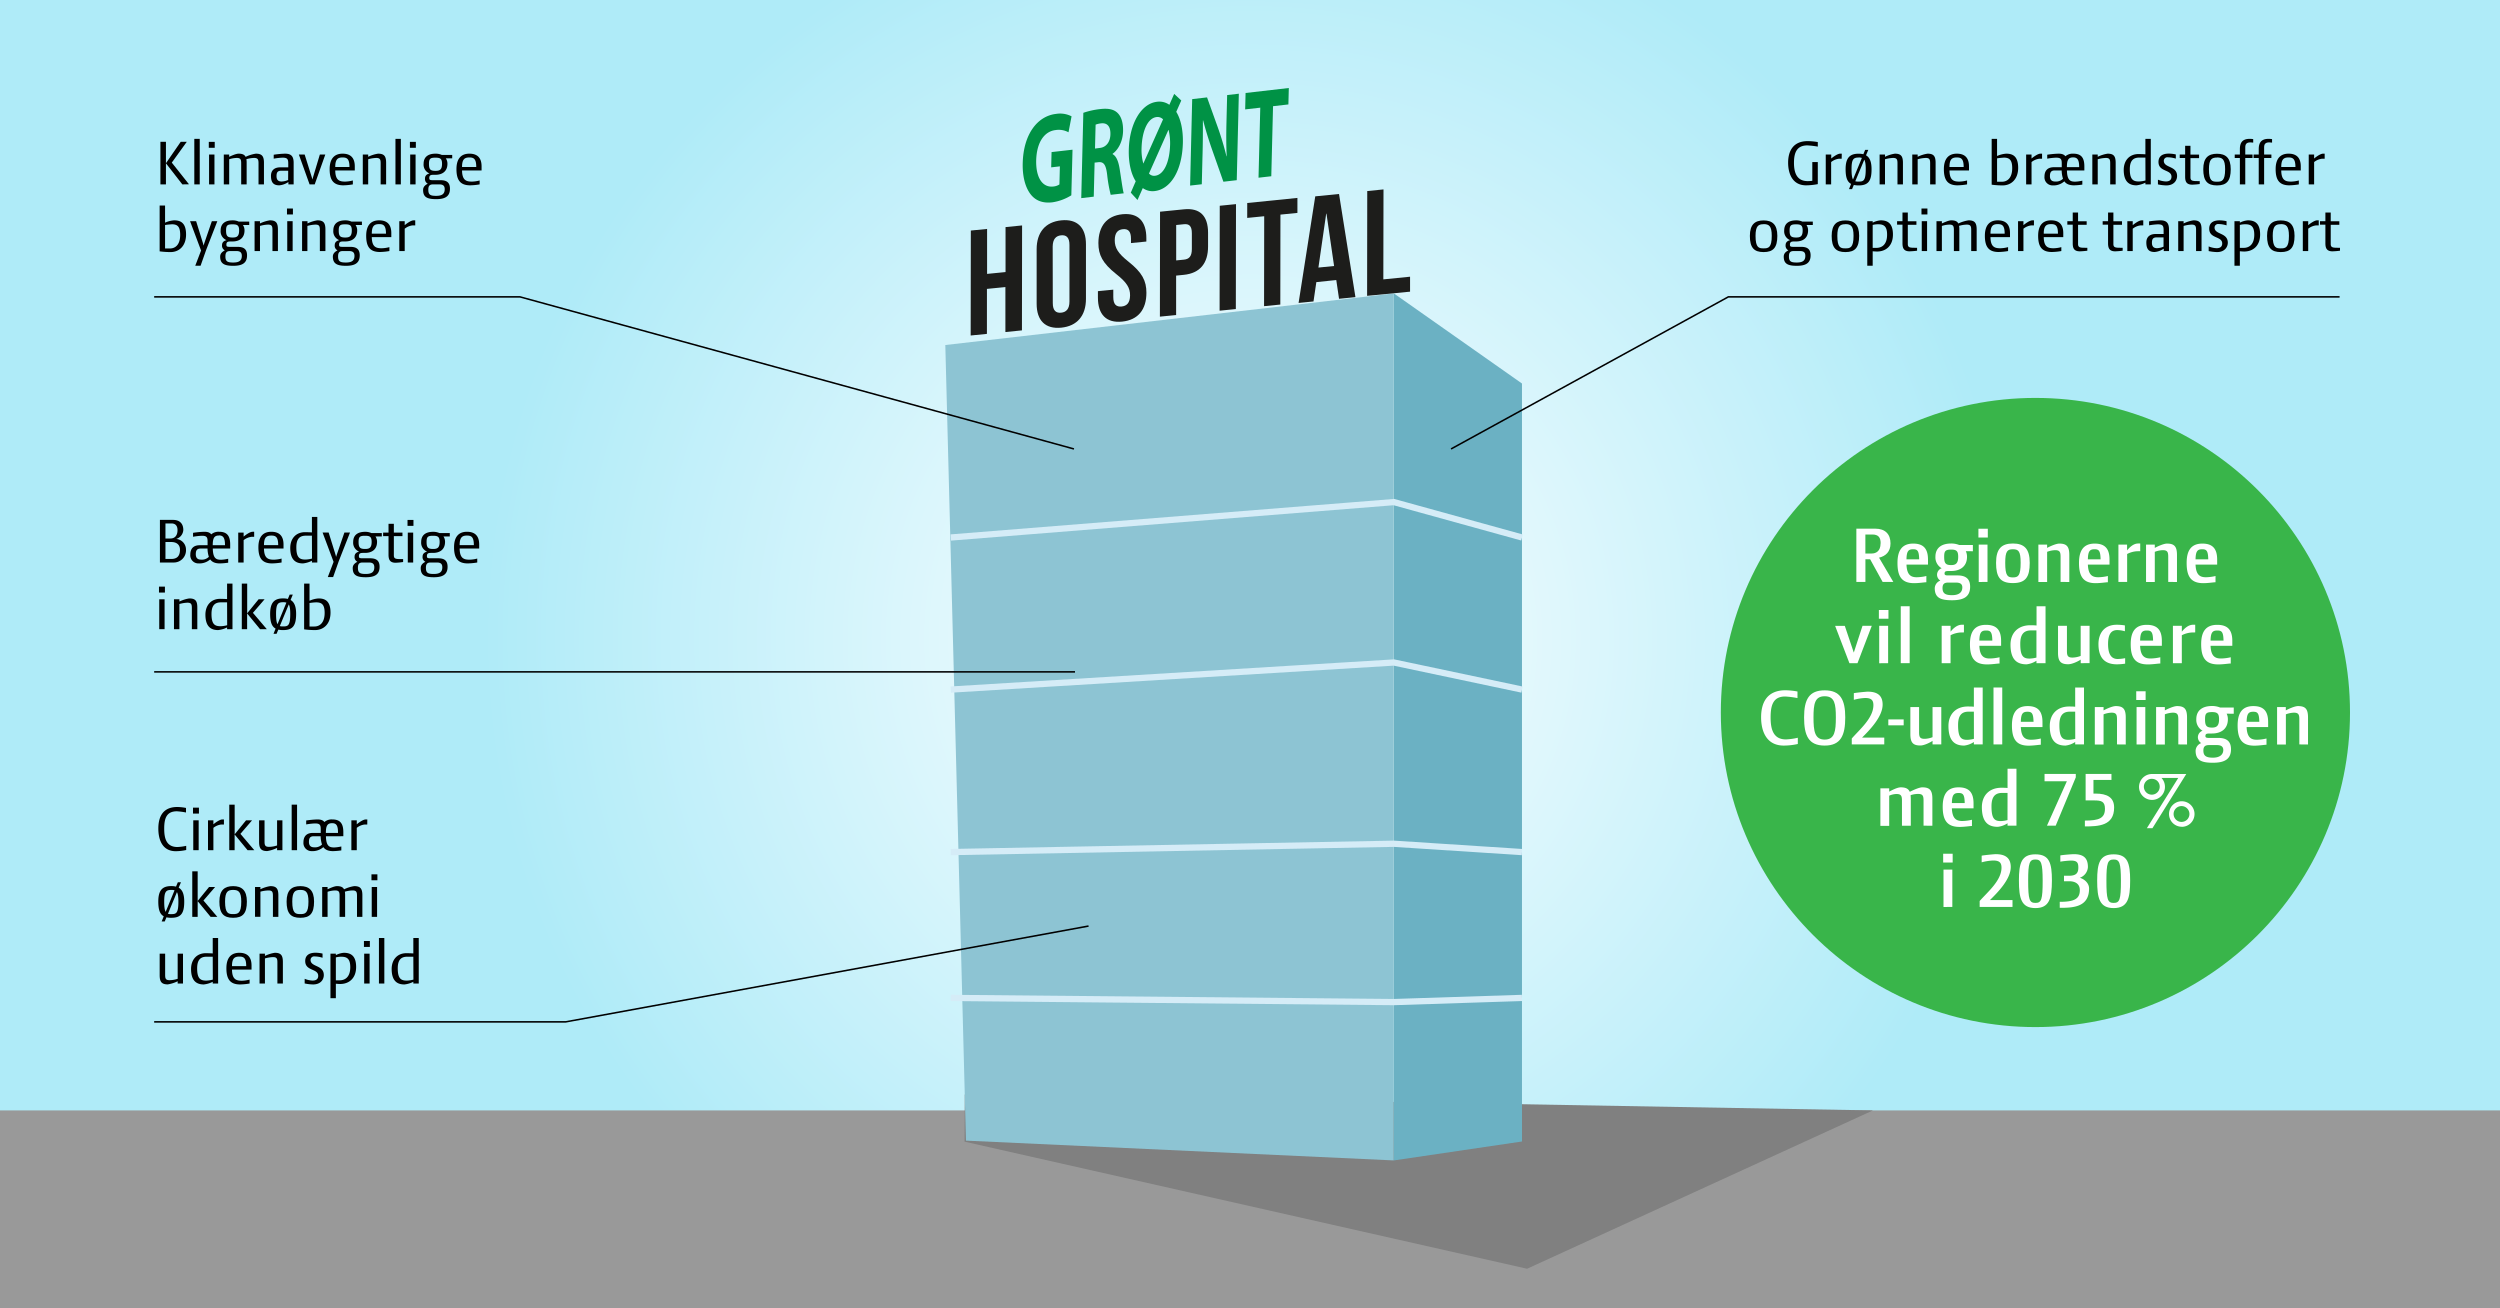 <svg id="Lag_1" data-name="Lag 1" xmlns="http://www.w3.org/2000/svg" xmlns:xlink="http://www.w3.org/1999/xlink" viewBox="0 0 1200 628"><rect x="0" y="0" width="1200" height="628" fill="#333333" stroke="none"/><defs><style>.cls-1{fill:url(#Ikke-navngivet_forløb_7);}.cls-2{fill:#999;}.cls-3{fill:gray;}.cls-4{fill:#8dc4d3;}.cls-5{fill:#6bb1c3;}.cls-6{fill:#1d1d1b;}.cls-7{fill:#009245;}.cls-8,.cls-9{fill:none;stroke-miterlimit:10;}.cls-8{stroke:#d5ecf7;stroke-width:3px;}.cls-9{stroke:#000;stroke-width:0.75px;}.cls-10{fill:#39b54a;}.cls-11{fill:#fff;}</style><radialGradient id="Ikke-navngivet_forløb_7" cx="600" cy="306.5" r="557.5" gradientUnits="userSpaceOnUse"><stop offset="0" stop-color="#fff"/><stop offset="0.66" stop-color="#afebf8"/></radialGradient></defs><title>grønt hosp SVG</title><rect class="cls-1" width="1200" height="613"/><rect class="cls-2" y="533" width="1200" height="95"/><polygon class="cls-3" points="463 548 733 609 899 533 463.09 525.33 463 548"/><polygon class="cls-4" points="669 557 463.66 547.5 453.75 165.61 669 140.84 669 557"/><polygon class="cls-5" points="730.55 547.91 669.06 557 669.06 140.84 730.55 184.09 730.55 547.91"/><path class="cls-6" d="M473.72,160.26l-7.8.78.08-50.38,7.8-.77,0,21.58,8.86-.88,0-21.59,7.94-.79-.07,50.37-7.94.8,0-21.59-8.86.88Z"/><path class="cls-6" d="M497.59,119.6c0-8.06,4.2-13.08,11.85-13.84s11.83,3.42,11.82,11.48l0,26.2c0,8.06-4.2,13.08-11.85,13.84s-11.83-3.42-11.82-11.48Zm7.75,25.92c0,3.6,1.56,4.81,4,4.57s4-1.77,4-5.37l0-27.2c0-3.6-1.55-4.81-4-4.57s-4,1.77-4.05,5.37Z"/><path class="cls-6" d="M538.78,102.83c7.59-.75,11.48,3.47,11.47,11.52v1.59l-7.37.73v-2.08c0-3.6-1.41-4.83-3.89-4.58s-3.91,1.76-3.91,5.35,1.55,6.25,6.65,10.28c6.51,5.18,8.56,9.15,8.55,14.9,0,8.06-4,13.06-11.65,13.83S527,150.92,527,142.86v-3.1l7.38-.73v3.6c0,3.6,1.55,4.74,4,4.49s4-1.7,4.05-5.3-1.55-6.25-6.65-10.27c-6.51-5.18-8.56-9.15-8.55-14.91C527.29,108.58,531.2,103.59,538.78,102.83Z"/><path class="cls-6" d="M579.87,111.76v6.55c0,8.06-3.85,12.83-11.64,13.61l-3.69.37,0,18.92-7.79.78.07-50.37,11.48-1.15C576.06,99.7,579.88,103.7,579.87,111.76ZM564.57,108l0,17,3.69-.37c2.48-.24,3.83-1.53,3.83-5.13V112c0-3.6-1.34-4.62-3.82-4.37Z"/><path class="cls-6" d="M585.48,98.76l7.8-.78-.08,50.37-7.79.78Z"/><path class="cls-6" d="M598.67,97.44,622.76,95v7.2l-8.15.81-.06,43.18-7.8.77.07-43.17-8.16.81Z"/><path class="cls-6" d="M650.61,142.63l-7.87.79-1.33-9-9.57,1-1.36,9.28-7.16.71,8-51.16,11.41-1.14Zm-17.77-14.2,7.52-.75-3.65-25.11-.14,0Z"/><path class="cls-6" d="M656.28,91.7l7.8-.78L664,134.1l12.83-1.28V140l-20.62,2Z"/><path class="cls-7" d="M514.24,93.74a23.75,23.75,0,0,1-9.07,3.37c-4.93.57-8.44-.93-10.83-4.34s-3.62-8.55-3.43-14.65c.39-13.8,7.11-22.43,16-23.45a12,12,0,0,1,7.44,1.17l-1.47,7.66a9.69,9.69,0,0,0-6.24-1.06c-5.09.59-9,5.46-9.27,14.45-.21,8.56,3.14,13.21,8.15,12.64a6.26,6.26,0,0,0,3-1l.22-8.68-4.17.48.18-7.33,10.06-1.15Z"/><path class="cls-7" d="M520,54.15a37.42,37.42,0,0,1,8.15-1.8c4-.46,6.79.14,8.65,2.26,1.55,1.78,2.36,4.58,2.27,8.4-.14,5.29-2.67,9.2-5,10.77V74c1.85,1,2.82,3.61,3.41,7.34.72,4.59,1.43,9.91,1.91,11.45l-6.25.72A67.86,67.86,0,0,1,531.45,84c-.59-5.09-1.72-6.37-4.2-6.15l-1.84.21L525,94.4l-6,.7Zm5.6,17.16L528,71c3-.35,4.91-2.89,5-6.53.09-3.82-1.54-5.53-4.34-5.27a10.44,10.44,0,0,0-2.77.63Z"/><path class="cls-7" d="M542.78,92.48,545.15,87c-2.31-3.61-3.49-9-3.33-15.15.3-12.2,5.74-22.1,13.55-23a8.27,8.27,0,0,1,5.92,1.46l2.32-5.24,3.4,3.17-2.41,5.44c2.26,3.61,3.32,9,3.18,14.86-.34,13.55-6,22.31-13.52,23.17a8.08,8.08,0,0,1-5.72-1.43L546,96Zm15.49-35.19a3.69,3.69,0,0,0-3.08-1.11c-4.33.49-7,6.7-7.24,14.89a24.26,24.26,0,0,0,.85,7.45h0Zm-6.76,26a3.27,3.27,0,0,0,2.93,1.07c4.25-.48,7-6.57,7.21-15a27.83,27.83,0,0,0-.71-6.92l-.12-.05Z"/><path class="cls-7" d="M571.25,89.08l1-41.5,7.13-.83,5.23,14.57A141.38,141.38,0,0,1,588.7,75l.12,0c-.27-5.43-.25-11-.09-17.24l.3-12.13,5.61-.65-1,41.51-6.41.74L581.83,71.9c-1.5-4.25-3.12-9.4-4.32-14.12l-.12.08c0,5.46,0,11.3-.22,18.08l-.31,12.5Z"/><path class="cls-7" d="M604.93,51.68l-7.25.83.2-7.88,20.75-2.39-.2,7.89-7.37.84-.84,33.63-6.13.7Z"/><polyline class="cls-8" points="456.36 258 669.06 241 730.55 258"/><polyline class="cls-8" points="456.36 331 669.06 318 730.55 331"/><polyline class="cls-8" points="456.36 409 669.06 405 730.55 409"/><polyline class="cls-8" points="456.36 479 669.06 481 730.55 479"/><path d="M77,88.51V68.06h2.65V88.51Zm10.52,0L79.64,78.37l7.11-10.31h2.91l-7.2,10,8.25,10.4Z"/><path d="M93.27,88.51V66.65h2.6V88.51Z"/><path d="M100.22,70.94V68.09h2.85v2.85Zm.13,17.57V74.17h2.59V88.51Z"/><path d="M124.09,88.51V78.4c0-1.79-.26-2.59-2.15-2.59a14.72,14.72,0,0,0-3.67.6,10.35,10.35,0,0,1,.12,1.76V88.51h-2.62V78.4c0-1.79-.26-2.59-2.11-2.59a12.53,12.53,0,0,0-3.65.64V88.51h-2.59V74.17H110v1.09c1-.45,3.23-1.5,4.51-1.5,1.79,0,2.85.45,3.39,1.53a17.23,17.23,0,0,1,4.9-1.53c2.94,0,3.9,1.21,3.9,4.41V88.51Z"/><path d="M138.43,88.51V87.36a9,9,0,0,1-4.36,1.6c-2.78,0-4-1.31-4-4.58,0-2.3,1.31-4.06,4.51-4.06h3.78V78.43c0-2.14-.51-2.75-2.78-2.75a29.73,29.73,0,0,0-4.2.48V74.27a42.83,42.83,0,0,1,5.41-.51c3,0,4.16,1.25,4.16,4.45v10.3Zm-.1-6.56H135c-1.79,0-2.27.86-2.27,2.59s.77,2.59,2.43,2.59a8.78,8.78,0,0,0,3.14-.73Z"/><path d="M151.06,88.51H148.6l-5.15-14.34h2.78l3.46,11c.1.29.22.77.29,1h0c.06-.29.19-.8.25-1l3.3-11h2.62Z"/><path d="M160.92,81.82c.06,4.71,2,5.35,4.74,5.35a15.65,15.65,0,0,0,3.71-.55v1.89a31.13,31.13,0,0,1-4.55.45c-4.83,0-6.59-2.59-6.59-7.78,0-4.73,2.05-7.42,6.21-7.42,3.84,0,5.86,2,5.86,6.11v1.95Zm3.49-6.24c-2.31,0-3.49.9-3.49,4.58h6.82C167.74,76.16,166.49,75.58,164.41,75.58Z"/><path d="M182.71,88.51V78.4c0-1.79-.25-2.59-2.11-2.59a15.9,15.9,0,0,0-3.87.64V88.51h-2.59V74.17h2.59v1.09a16.26,16.26,0,0,1,4.73-1.5c2.95,0,3.88,1.21,3.88,4.41V88.51Z"/><path d="M189.82,88.51V66.65h2.59V88.51Z"/><path d="M196.76,70.94V68.09h2.85v2.85Zm.13,17.57V74.17h2.59V88.51Z"/><path d="M214,76a4.54,4.54,0,0,1,.77,2.62c0,3.65-2.5,5.28-5.73,5.28h-.8c-1.28,0-2.18.1-2.18,1.47,0,.8.1,1.12,1.6,1.12h3.75c2.72,0,4.57.87,4.57,4.1,0,3.74-2.4,5-6.62,5-4.39,0-6.27-1-6.27-4.42,0-1.53,1.05-2.36,2.24-3A2.49,2.49,0,0,1,204,85.63c0-1,.51-1.95,2.18-2.37a4.54,4.54,0,0,1-2.85-4.64c0-3.39,2.3-4.86,5.73-4.86a7,7,0,0,1,3,.61h5V76ZM210.9,88.51h-3c-1.67,0-2.31.67-2.31,2.56,0,2.46,1,2.94,3.78,2.94,2.91,0,4.09-1,4.09-3.2C213.46,89.37,212.86,88.51,210.9,88.51Zm-1.85-12.83c-2.43,0-3.14.41-3.14,2.94,0,2.69.64,3.39,3.14,3.39,1.92,0,3.13-.44,3.13-3.39C212.18,76.16,211.32,75.68,209.05,75.68Z"/><path d="M221.78,81.82c.07,4.71,2,5.35,4.74,5.35a15.56,15.56,0,0,0,3.71-.55v1.89a30.77,30.77,0,0,1-4.54.45c-4.83,0-6.59-2.59-6.59-7.78,0-4.73,2-7.42,6.2-7.42,3.84,0,5.86,2,5.86,6.11v1.95Zm3.49-6.24c-2.3,0-3.49.9-3.49,4.58h6.82C228.6,76.16,227.35,75.58,225.27,75.58Z"/><path d="M81.85,121a41,41,0,0,1-5.22-.35v-22h2.6v8.23a12.47,12.47,0,0,1,4.35-1.12c3.23,0,5.73,1.34,5.73,6.81S86,121,81.85,121Zm.48-13.31a24.48,24.48,0,0,0-3.1.32v11.26c.44,0,1.63,0,2.36,0,2.5,0,4.9-1.73,4.9-6.53C86.49,108.51,85,107.65,82.33,107.65Z"/><path d="M99,119.84l-2.72,7.71H93.72l2.79-7.3-5.28-14.08h2.91l3.33,10.72c.09.32.19.77.25,1h0c.07-.26.2-.8.29-1l3.68-10.72h2.63Z"/><path d="M116.6,108a4.54,4.54,0,0,1,.77,2.62c0,3.65-2.5,5.28-5.73,5.28h-.8c-1.28,0-2.17.1-2.17,1.47,0,.8.09,1.12,1.6,1.12H114c2.72,0,4.58.87,4.58,4.1,0,3.74-2.4,5-6.63,5s-6.27-1-6.27-4.42c0-1.53,1.06-2.36,2.24-3a2.48,2.48,0,0,1-1.34-2.53c0-1,.51-1.95,2.17-2.37a4.54,4.54,0,0,1-2.84-4.64c0-3.39,2.3-4.86,5.72-4.86a7,7,0,0,1,3,.61h5V108Zm-3.1,12.51h-3c-1.66,0-2.3.67-2.3,2.56,0,2.46,1,2.94,3.77,2.94,2.91,0,4.1-1,4.1-3.2C116.06,121.37,115.45,120.51,113.5,120.51Zm-1.86-12.83c-2.43,0-3.13.41-3.13,2.94,0,2.69.64,3.39,3.13,3.39,1.92,0,3.14-.44,3.14-3.39C114.78,108.16,113.91,107.68,111.64,107.68Z"/><path d="M130.78,120.51V110.4c0-1.79-.26-2.59-2.11-2.59a16.09,16.09,0,0,0-3.88.64v12.06H122.2V106.17h2.59v1.09a16.42,16.42,0,0,1,4.74-1.5c2.94,0,3.87,1.21,3.87,4.41v10.34Z"/><path d="M137.75,102.94v-2.85h2.85v2.85Zm.13,17.57V106.17h2.59v14.34Z"/><path d="M153.53,120.51V110.4c0-1.79-.26-2.59-2.11-2.59a15.9,15.9,0,0,0-3.87.64v12.06H145V106.17h2.6v1.09a16.26,16.26,0,0,1,4.73-1.5c2.95,0,3.87,1.21,3.87,4.41v10.34Z"/><path d="M170.68,108a4.54,4.54,0,0,1,.77,2.62c0,3.65-2.5,5.28-5.73,5.28h-.8c-1.28,0-2.17.1-2.17,1.47,0,.8.09,1.12,1.6,1.12h3.74c2.72,0,4.58.87,4.58,4.1,0,3.74-2.4,5-6.63,5s-6.27-1-6.27-4.42c0-1.53,1.06-2.36,2.24-3a2.48,2.48,0,0,1-1.34-2.53c0-1,.51-1.95,2.17-2.37a4.54,4.54,0,0,1-2.85-4.64c0-3.39,2.31-4.86,5.73-4.86a7,7,0,0,1,3,.61h5V108Zm-3.1,12.51h-3c-1.66,0-2.3.67-2.3,2.56,0,2.46,1,2.94,3.77,2.94,2.91,0,4.1-1,4.1-3.2C170.14,121.37,169.53,120.51,167.58,120.51Zm-1.86-12.83c-2.43,0-3.13.41-3.13,2.94,0,2.69.64,3.39,3.13,3.39,1.92,0,3.14-.44,3.14-3.39C168.86,108.16,168,107.68,165.72,107.68Z"/><path d="M178.46,113.82c.06,4.71,2,5.35,4.73,5.35a15.66,15.66,0,0,0,3.72-.55v1.89a31.13,31.13,0,0,1-4.55.45c-4.83,0-6.59-2.59-6.59-7.78,0-4.73,2-7.42,6.21-7.42,3.84,0,5.85,2,5.85,6.11v1.95Zm3.49-6.24c-2.31,0-3.49.9-3.49,4.58h6.81C185.27,108.16,184,107.58,182,107.58Z"/><path d="M199.32,108.19H198a7.35,7.35,0,0,0-3.74,1.6v10.72h-2.6V106.17h2.6v1.92c.8-.7,3-2.33,4.28-2.33a6.27,6.27,0,0,1,.77,0Z"/><path d="M872.55,70.37a42.63,42.63,0,0,0-5-.58c-5,0-6.44,3.36-6.44,8.32,0,4.45,1.12,8.83,6.6,8.83a17.8,17.8,0,0,0,2.2-.16v-9h2.63V88.38a30.47,30.47,0,0,1-5.63.58c-6.63,0-8.61-5.76-8.61-10.85,0-5.44,2.27-10.37,9.41-10.37a30,30,0,0,1,4.83.45Z"/><path d="M884,76.19h-1.31a7.35,7.35,0,0,0-3.74,1.6V88.51h-2.59V74.17H879v1.92c.8-.7,3-2.33,4.29-2.33a6.19,6.19,0,0,1,.76,0Z"/><path d="M892.13,89a10,10,0,0,1-2.3-.23l-.83,2h-1.48l1-2.5c-1.89-1-2.63-3.23-2.63-7.07,0-5.47,2.05-7.42,6.21-7.42a10,10,0,0,1,2.31.25l.86-2.08h1.5l-1.09,2.6c1.76,1,2.66,3.07,2.66,6.65C898.37,86.85,896.77,89,892.13,89Zm0-13.38c-2.49,0-3.39.8-3.39,5.6,0,2.59.22,4.1.7,4.93l4.26-10.34A4.49,4.49,0,0,0,892.13,75.58Zm2.72,1.06L890.53,87a4.93,4.93,0,0,0,1.6.16c2.27,0,3.42-.26,3.42-6C895.55,78.85,895.33,77.47,894.85,76.64Z"/><path d="M910.79,88.51V78.4c0-1.79-.26-2.59-2.11-2.59a16.09,16.09,0,0,0-3.88.64V88.51h-2.59V74.17h2.59v1.09a16.42,16.42,0,0,1,4.74-1.5c2.94,0,3.87,1.21,3.87,4.41V88.51Z"/><path d="M926.47,88.51V78.4c0-1.79-.26-2.59-2.11-2.59a16.09,16.09,0,0,0-3.88.64V88.51h-2.59V74.17h2.59v1.09a16.42,16.42,0,0,1,4.74-1.5c2.94,0,3.87,1.21,3.87,4.41V88.51Z"/><path d="M935.75,81.82c.06,4.71,2,5.35,4.73,5.35a15.74,15.74,0,0,0,3.72-.55v1.89a31.13,31.13,0,0,1-4.55.45c-4.83,0-6.59-2.59-6.59-7.78,0-4.73,2.05-7.42,6.21-7.42,3.84,0,5.85,2,5.85,6.11v1.95Zm3.48-6.24c-2.3,0-3.48.9-3.48,4.58h6.81C942.56,76.16,941.31,75.58,939.23,75.58Z"/><path d="M961.22,89a41,41,0,0,1-5.22-.35v-22h2.59v8.23A12.58,12.58,0,0,1,963,73.76c3.23,0,5.72,1.34,5.72,6.81S965.38,89,961.22,89Zm.48-13.31a24.64,24.64,0,0,0-3.11.32V87.23c.45,0,1.64,0,2.37,0,2.5,0,4.9-1.73,4.9-6.53C965.86,76.51,964.32,75.65,961.7,75.65Z"/><path d="M980.19,76.19h-1.31a7.35,7.35,0,0,0-3.74,1.6V88.51h-2.59V74.17h2.59v1.92c.8-.7,3-2.33,4.29-2.33a6.19,6.19,0,0,1,.76,0Z"/><path d="M992.13,81.82c.09,4.93,1.79,5.38,4,5.38a18.21,18.21,0,0,0,3.39-.48v1.89a30.1,30.1,0,0,1-4,.35c-2.27,0-3.71-.64-4.64-1.92A7.81,7.81,0,0,1,985.35,89a3.89,3.89,0,0,1-4-4.26c0-2.62,1.32-4.48,4.52-4.48h3.77V78.43c0-2.14-.51-2.75-2.78-2.75a29.56,29.56,0,0,0-4.19.48V74.27a42.47,42.47,0,0,1,5.4-.51c1.64,0,2.66.38,3.33,1.25a5.3,5.3,0,0,1,3.78-1.25c3.84,0,5.31,2,5.31,6.11v1.95Zm-2.53,0h-3.36c-1.79,0-2.27,1-2.27,2.72s.83,2.59,2.5,2.59a4.71,4.71,0,0,0,3.77-1.34A13.83,13.83,0,0,1,989.6,81.82Zm5.51-6.27c-2.31,0-3,1.28-3,4.67H998C998,76.73,997.19,75.55,995.11,75.55Z"/><path d="M1012.9,88.51V78.4c0-1.79-.26-2.59-2.11-2.59a16.09,16.09,0,0,0-3.88.64V88.51h-2.59V74.17h2.59v1.09a16.42,16.42,0,0,1,4.74-1.5c2.94,0,3.87,1.21,3.87,4.41V88.51Z"/><path d="M1029.79,88.51v-.83a12.35,12.35,0,0,1-4.28,1.28c-3.17,0-6.12-1.38-6.12-7.43,0-4.41,2.66-7.58,7.11-7.58.64,0,2.65.06,3.29.13V66.65h2.59V88.51Zm0-12.86c-.45,0-2.3,0-3,0-3.42,0-4.48,2.21-4.48,5.6,0,5,1.64,5.86,4.39,5.86a13.68,13.68,0,0,0,3.13-.48Z"/><path d="M1039.81,89a21.55,21.55,0,0,1-4-.48V86.24a10.92,10.92,0,0,0,3.81.86c1.54,0,2.69-.61,2.69-2.27,0-3.62-6.24-2.18-6.24-7.1,0-2,1.05-4,5-4a15,15,0,0,1,3.32.41v2a13.79,13.79,0,0,0-3.84-.64,1.7,1.7,0,0,0-1.92,1.69c0,3.52,6.37,2.28,6.37,7.3C1045,86.4,1043.68,89,1039.81,89Z"/><path d="M1052.29,88.64c-3,0-3.42-1.76-3.42-3.87V75.84h-2.6V74.17h2.6V70h2.55v4.22h4.13v1.67h-4.13v9.25c0,1.72,1.06,1.79,3.62,1.79h.83v1.41A34.18,34.18,0,0,1,1052.29,88.64Z"/><path d="M1064.16,89c-4.61,0-6.59-2.11-6.59-7.78,0-5.47,2.43-7.42,6.59-7.42s6.59,1.95,6.59,7.42C1070.75,86.85,1068.8,89,1064.16,89Zm0-13.38c-2.5,0-3.87.8-3.87,5.6,0,5.76,1.63,6,3.87,6s3.9-.26,3.9-6C1068.06,76.38,1066.69,75.58,1064.16,75.58Z"/><path d="M1081.54,68.45c-.23,0-1-.1-1.32-.1-1.85,0-2.49.77-2.49,2.46v3.36h3.49v1.67h-3.49V88.51h-2.59V75.84h-2.47V74.17h2.47V71.65c0-2.92,1-5,4.73-5a10.82,10.82,0,0,1,1.67.13Z"/><path d="M1090.59,68.45c-.22,0-1-.1-1.31-.1-1.86,0-2.5.77-2.5,2.46v3.36h3.49v1.67h-3.49V88.51h-2.59V75.84h-2.46V74.17h2.46V71.65c0-2.92,1-5,4.74-5a10.64,10.64,0,0,1,1.66.13Z"/><path d="M1095,81.82c.06,4.71,2,5.35,4.73,5.35a15.56,15.56,0,0,0,3.71-.55v1.89a30.77,30.77,0,0,1-4.54.45c-4.83,0-6.59-2.59-6.59-7.78,0-4.73,2-7.42,6.21-7.42,3.83,0,5.85,2,5.85,6.11v1.95Zm3.48-6.24c-2.3,0-3.48.9-3.48,4.58h6.81C1101.79,76.16,1100.54,75.58,1098.46,75.58Z"/><path d="M1115.84,76.19h-1.31a7.42,7.42,0,0,0-3.75,1.6V88.51h-2.59V74.17h2.59v1.92c.8-.7,3-2.33,4.29-2.33a6.36,6.36,0,0,1,.77,0Z"/><path d="M846.53,121c-4.61,0-6.59-2.11-6.59-7.78,0-5.47,2.43-7.42,6.59-7.42s6.59,1.95,6.59,7.42C853.12,118.85,851.17,121,846.53,121Zm0-13.38c-2.49,0-3.87.8-3.87,5.6,0,5.76,1.63,6,3.87,6s3.91-.26,3.91-6C850.44,108.38,849.06,107.58,846.53,107.58Z"/><path d="M867.11,108a4.54,4.54,0,0,1,.77,2.62c0,3.65-2.5,5.28-5.73,5.28h-.8c-1.28,0-2.18.1-2.18,1.47,0,.8.1,1.12,1.6,1.12h3.75c2.72,0,4.57.87,4.57,4.1,0,3.74-2.4,5-6.62,5-4.39,0-6.27-1-6.27-4.42,0-1.53,1-2.36,2.24-3a2.49,2.49,0,0,1-1.35-2.53c0-1,.51-1.95,2.18-2.37a4.54,4.54,0,0,1-2.85-4.64c0-3.39,2.3-4.86,5.73-4.86a7,7,0,0,1,3,.61h5V108ZM864,120.51h-3c-1.67,0-2.31.67-2.31,2.56,0,2.46,1,2.94,3.78,2.94,2.91,0,4.09-1,4.09-3.2C866.56,121.37,866,120.51,864,120.51Zm-1.85-12.83c-2.43,0-3.14.41-3.14,2.94,0,2.69.64,3.39,3.14,3.39,1.92,0,3.13-.44,3.13-3.39C865.28,108.16,864.42,107.68,862.15,107.68Z"/><path d="M885.8,121c-4.61,0-6.6-2.11-6.6-7.78,0-5.47,2.44-7.42,6.6-7.42s6.59,1.95,6.59,7.42C892.39,118.85,890.44,121,885.8,121Zm0-13.38c-2.5,0-3.88.8-3.88,5.6,0,5.76,1.64,6,3.88,6s3.9-.26,3.9-6C889.7,108.38,888.32,107.58,885.8,107.58Z"/><path d="M901,120.73c-.64,0-1.47-.06-2.11-.12v6.94h-2.6V106.17h2.6v.71a9.88,9.88,0,0,1,3.84-1.12c3.23,0,5.88,1.34,5.88,6.81S905.19,120.73,901,120.73Zm.48-13.08a10.63,10.63,0,0,0-2.59.32v11c.44,0,1.12,0,1.85,0,2.5,0,5.06-1.51,5.06-6.31C905.83,108.51,904.13,107.65,901.51,107.65Z"/><path d="M916.61,120.64c-2.94,0-3.42-1.76-3.42-3.87v-8.93H910.6v-1.67h2.59V102h2.56v4.22h4.13v1.67h-4.13v9.25c0,1.72,1,1.79,3.61,1.79h.84v1.41A34.64,34.64,0,0,1,916.61,120.64Z"/><path d="M922.31,102.94v-2.85h2.85v2.85Zm.13,17.57V106.17H925v14.34Z"/><path d="M946.18,120.51V110.4c0-1.79-.26-2.59-2.15-2.59a14.89,14.89,0,0,0-3.68.6,9.36,9.36,0,0,1,.13,1.76v10.34h-2.62V110.4c0-1.79-.26-2.59-2.11-2.59a12.53,12.53,0,0,0-3.65.64v12.06h-2.59V106.17h2.59v1.09c1-.45,3.23-1.5,4.51-1.5,1.79,0,2.85.45,3.39,1.53a17.13,17.13,0,0,1,4.9-1.53c2.94,0,3.9,1.21,3.9,4.41v10.34Z"/><path d="M955.43,113.82c.06,4.71,2,5.35,4.73,5.35a15.74,15.74,0,0,0,3.72-.55v1.89a31.13,31.13,0,0,1-4.55.45c-4.83,0-6.59-2.59-6.59-7.78,0-4.73,2-7.42,6.21-7.42,3.84,0,5.85,2,5.85,6.11v1.95Zm3.48-6.24c-2.3,0-3.48.9-3.48,4.58h6.81C962.24,108.16,961,107.58,958.91,107.58Z"/><path d="M976.29,108.19H975a7.42,7.42,0,0,0-3.75,1.6v10.72h-2.59V106.17h2.59v1.92c.8-.7,3-2.33,4.29-2.33a6.27,6.27,0,0,1,.77,0Z"/><path d="M981,113.82c.06,4.71,2,5.35,4.73,5.35a15.56,15.56,0,0,0,3.71-.55v1.89a30.77,30.77,0,0,1-4.54.45c-4.83,0-6.59-2.59-6.59-7.78,0-4.73,2-7.42,6.21-7.42,3.84,0,5.85,2,5.85,6.11v1.95Zm3.48-6.24c-2.3,0-3.48.9-3.48,4.58h6.81C987.84,108.16,986.59,107.58,984.51,107.58Z"/><path d="M998.34,120.64c-3,0-3.43-1.76-3.43-3.87v-8.93h-2.59v-1.67h2.59V102h2.56v4.22h4.13v1.67h-4.13v9.25c0,1.72,1.06,1.79,3.62,1.79h.83v1.41A34.18,34.18,0,0,1,998.34,120.64Z"/><path d="M1015.3,120.64c-2.95,0-3.43-1.76-3.43-3.87v-8.93h-2.59v-1.67h2.59V102h2.56v4.22h4.13v1.67h-4.13v9.25c0,1.72,1.06,1.79,3.62,1.79h.83v1.41A34.45,34.45,0,0,1,1015.3,120.64Z"/><path d="M1028.77,108.19h-1.31a7.42,7.42,0,0,0-3.75,1.6v10.72h-2.59V106.17h2.59v1.92c.8-.7,3-2.33,4.29-2.33a6.36,6.36,0,0,1,.77,0Z"/><path d="M1038.59,120.51v-1.15a8.92,8.92,0,0,1-4.35,1.6c-2.78,0-4-1.31-4-4.58,0-2.3,1.31-4.06,4.51-4.06h3.78v-1.89c0-2.14-.52-2.75-2.79-2.75a29.56,29.56,0,0,0-4.19.48v-1.89a42.83,42.83,0,0,1,5.41-.51c2.94,0,4.16,1.25,4.16,4.45v10.3Zm-.09-6.56h-3.3c-1.79,0-2.27.86-2.27,2.59s.77,2.59,2.43,2.59a8.89,8.89,0,0,0,3.14-.73Z"/><path d="M1054.11,120.51V110.4c0-1.79-.25-2.59-2.11-2.59a15.9,15.9,0,0,0-3.87.64v12.06h-2.59V106.17h2.59v1.09a16.26,16.26,0,0,1,4.73-1.5c3,0,3.88,1.21,3.88,4.41v10.34Z"/><path d="M1064.16,121a21.67,21.67,0,0,1-4-.48v-2.24a10.92,10.92,0,0,0,3.81.86c1.54,0,2.69-.61,2.69-2.27,0-3.62-6.24-2.18-6.24-7.1,0-2,1-4,5-4a15.06,15.06,0,0,1,3.33.41v2a13.93,13.93,0,0,0-3.84-.64,1.7,1.7,0,0,0-1.92,1.69c0,3.52,6.36,2.28,6.36,7.3C1069.34,118.4,1068,121,1064.16,121Z"/><path d="M1077.25,120.73c-.64,0-1.47-.06-2.12-.12v6.94h-2.59V106.17h2.59v.71a10,10,0,0,1,3.84-1.12c3.24,0,5.89,1.34,5.89,6.81S1081.41,120.73,1077.25,120.73Zm.48-13.08a10.79,10.79,0,0,0-2.6.32v11c.45,0,1.13,0,1.86,0,2.5,0,5.06-1.51,5.06-6.31C1082.05,108.51,1080.35,107.65,1077.73,107.65Z"/><path d="M1094.78,121c-4.6,0-6.59-2.11-6.59-7.78,0-5.47,2.43-7.42,6.59-7.42s6.6,1.95,6.6,7.42C1101.38,118.85,1099.42,121,1094.78,121Zm0-13.38c-2.49,0-3.87.8-3.87,5.6,0,5.76,1.63,6,3.87,6s3.91-.26,3.91-6C1098.69,108.38,1097.31,107.58,1094.78,107.58Z"/><path d="M1113,108.19h-1.31a7.42,7.42,0,0,0-3.75,1.6v10.72h-2.59V106.17h2.59v1.92c.8-.7,3-2.33,4.29-2.33a6.36,6.36,0,0,1,.77,0Z"/><path d="M1119.61,120.64c-2.94,0-3.42-1.76-3.42-3.87v-8.93h-2.59v-1.67h2.59V102h2.56v4.22h4.13v1.67h-4.13v9.25c0,1.72,1.06,1.79,3.62,1.79h.83v1.41A34.64,34.64,0,0,1,1119.61,120.64Z"/><path d="M83.13,270H76.76V249.55h6.31c3,0,4.92,1.63,4.92,4.86a4.8,4.8,0,0,1-3.42,4.29v0a5.1,5.1,0,0,1,4.7,5.09A5.85,5.85,0,0,1,83.13,270Zm-.86-18.75H79.42v7.23h2.37c2.33,0,3.42-1.67,3.42-4C85.21,252.4,84.22,251.25,82.27,251.25Zm0,8.92H79.42v8.13H82.2c2.37,0,4.19-1,4.19-4.45C86.39,261.29,84.54,260.17,82.27,260.17Z"/><path d="M102.14,263.31c.09,4.93,1.79,5.37,4,5.37a17.41,17.41,0,0,0,3.39-.48v1.89a30.1,30.1,0,0,1-4,.35c-2.27,0-3.71-.64-4.64-1.92a7.78,7.78,0,0,1-5.54,1.92,3.88,3.88,0,0,1-4-4.25c0-2.63,1.31-4.48,4.51-4.48h3.78v-1.79c0-2.15-.51-2.75-2.78-2.75a29.73,29.73,0,0,0-4.2.48v-1.89a42.83,42.83,0,0,1,5.41-.51c1.63,0,2.66.38,3.33,1.24a5.3,5.3,0,0,1,3.78-1.24c3.84,0,5.31,2,5.31,6.11v1.95Zm-2.53,0H96.25c-1.79,0-2.27,1-2.27,2.72s.83,2.59,2.49,2.59a4.72,4.72,0,0,0,3.78-1.34A13.61,13.61,0,0,1,99.61,263.31Zm5.5-6.27c-2.3,0-3,1.28-3,4.67H108C108,258.22,107.19,257,105.11,257Z"/><path d="M122,257.68h-1.31a7.42,7.42,0,0,0-3.75,1.6V270h-2.59V255.66h2.59v1.92c.8-.7,3-2.33,4.29-2.33a6.36,6.36,0,0,1,.77,0Z"/><path d="M126.71,263.31c.07,4.7,2,5.34,4.74,5.34a15.64,15.64,0,0,0,3.71-.54V270a31.24,31.24,0,0,1-4.54.44c-4.83,0-6.59-2.59-6.59-7.77,0-4.74,2-7.42,6.2-7.42,3.84,0,5.86,2,5.86,6.11v1.95Zm3.49-6.24c-2.3,0-3.49.9-3.49,4.58h6.82C133.53,257.65,132.28,257.07,130.2,257.07Z"/><path d="M149.72,270v-.84a12.13,12.13,0,0,1-4.29,1.28c-3.16,0-6.11-1.37-6.11-7.42,0-4.41,2.66-7.58,7.11-7.58.64,0,2.65.06,3.29.13v-7.43h2.59V270Zm0-12.87c-.45,0-2.3,0-3,0-3.42,0-4.48,2.21-4.48,5.6,0,5,1.63,5.86,4.39,5.86a13.77,13.77,0,0,0,3.13-.48Z"/><path d="M162.62,269.32,159.9,277h-2.56l2.78-7.3-5.28-14.08h2.91l3.33,10.72c.1.32.19.77.26,1h0a8,8,0,0,1,.29-1l3.68-10.72H168Z"/><path d="M180.22,257.49a4.51,4.51,0,0,1,.76,2.62c0,3.65-2.49,5.28-5.72,5.28h-.8c-1.28,0-2.18.09-2.18,1.47,0,.8.1,1.12,1.6,1.12h3.74c2.72,0,4.58.86,4.58,4.1,0,3.74-2.4,5-6.62,5-4.39,0-6.27-1-6.27-4.42,0-1.54,1.05-2.37,2.24-3a2.46,2.46,0,0,1-1.35-2.52c0-1,.51-1.95,2.18-2.37a4.56,4.56,0,0,1-2.85-4.64c0-3.39,2.3-4.86,5.73-4.86a7.14,7.14,0,0,1,3,.6h5v1.64ZM177.11,270h-3c-1.67,0-2.31.67-2.31,2.56,0,2.46,1,2.94,3.78,2.94,2.91,0,4.09-1,4.09-3.2C179.67,270.86,179.06,270,177.11,270Zm-1.85-12.83c-2.43,0-3.14.41-3.14,2.94,0,2.69.64,3.39,3.14,3.39,1.92,0,3.13-.45,3.13-3.39C178.39,257.65,177.53,257.17,175.26,257.17Z"/><path d="M189.91,270.12c-2.94,0-3.42-1.76-3.42-3.87v-8.92H183.9v-1.67h2.59v-4.22h2.56v4.22h4.13v1.67h-4.13v9.24c0,1.73,1,1.79,3.62,1.79h.83v1.41A32.1,32.1,0,0,1,189.91,270.12Z"/><path d="M195.61,252.43v-2.85h2.85v2.85Zm.13,17.57V255.66h2.59V270Z"/><path d="M212.86,257.49a4.51,4.51,0,0,1,.76,2.62c0,3.65-2.49,5.28-5.72,5.28h-.8c-1.28,0-2.18.09-2.18,1.47,0,.8.1,1.12,1.6,1.12h3.74c2.72,0,4.58.86,4.58,4.1,0,3.74-2.4,5-6.62,5-4.39,0-6.27-1-6.27-4.42,0-1.54,1.05-2.37,2.24-3a2.46,2.46,0,0,1-1.35-2.52c0-1,.51-1.95,2.18-2.37a4.56,4.56,0,0,1-2.85-4.64c0-3.39,2.3-4.86,5.73-4.86a7.14,7.14,0,0,1,3,.6h5v1.64ZM209.75,270h-3c-1.67,0-2.31.67-2.31,2.56,0,2.46,1,2.94,3.78,2.94,2.91,0,4.09-1,4.09-3.2C212.31,270.86,211.7,270,209.75,270Zm-1.85-12.83c-2.44,0-3.14.41-3.14,2.94,0,2.69.64,3.39,3.14,3.39,1.92,0,3.13-.45,3.13-3.39C211,257.65,210.17,257.17,207.9,257.17Z"/><path d="M220.63,263.31c.07,4.7,2,5.34,4.74,5.34a15.73,15.73,0,0,0,3.71-.54V270a31.24,31.24,0,0,1-4.54.44c-4.83,0-6.59-2.59-6.59-7.77,0-4.74,2-7.42,6.2-7.42,3.84,0,5.86,2,5.86,6.11v1.95Zm3.49-6.24c-2.3,0-3.49.9-3.49,4.58h6.82C227.45,257.65,226.2,257.07,224.12,257.07Z"/><path d="M76.31,284.43v-2.85h2.85v2.85ZM76.44,302V287.66H79V302Z"/><path d="M92.09,302V291.89c0-1.8-.26-2.6-2.11-2.6a16.4,16.4,0,0,0-3.87.64V302h-2.6V287.66h2.6v1.09a16.26,16.26,0,0,1,4.73-1.5c3,0,3.87,1.21,3.87,4.41V302Z"/><path d="M109,302v-.84a12.26,12.26,0,0,1-4.29,1.28c-3.17,0-6.11-1.37-6.11-7.42,0-4.41,2.65-7.58,7.1-7.58.64,0,2.66.06,3.3.13v-7.43h2.59V302Zm0-12.87c-.45,0-2.31,0-3,0-3.43,0-4.48,2.21-4.48,5.6,0,5,1.63,5.86,4.38,5.86a13.87,13.87,0,0,0,3.14-.48Z"/><path d="M116.06,302V280.14h2.59v14.24l5.47-6.72H127l-5.6,6.5,6.66,7.84h-3.23l-6.21-7.55V302Z"/><path d="M135.9,302.44a10.12,10.12,0,0,1-2.31-.22l-.83,2h-1.47l1-2.5c-1.88-1-2.62-3.23-2.62-7.07,0-5.47,2.05-7.42,6.21-7.42a9.94,9.94,0,0,1,2.3.25l.87-2.08h1.5L139.48,288c1.76,1,2.66,3.08,2.66,6.66C142.14,300.33,140.54,302.44,135.9,302.44Zm0-13.37c-2.5,0-3.39.8-3.39,5.6,0,2.59.22,4.09.7,4.93l4.26-10.34A4.49,4.49,0,0,0,135.9,289.07Zm2.72,1.06-4.32,10.39a4.93,4.93,0,0,0,1.6.16c2.27,0,3.42-.25,3.42-6C139.32,292.33,139.1,291,138.62,290.13Z"/><path d="M151.19,302.44a40.85,40.85,0,0,1-5.21-.35V280.14h2.59v8.23a12.31,12.31,0,0,1,4.35-1.12c3.23,0,5.73,1.34,5.73,6.81S155.35,302.44,151.19,302.44Zm.48-13.31a26.46,26.46,0,0,0-3.1.32v11.27c.45,0,1.63,0,2.37,0,2.49,0,4.89-1.73,4.89-6.53C155.83,290,154.3,289.13,151.67,289.13Z"/><path d="M89.38,408a24.12,24.12,0,0,1-5,.58c-6.62,0-8.38-5.76-8.38-10.85,0-5.44,2-10.37,9.09-10.37a22.67,22.67,0,0,1,4.19.45V390a32.64,32.64,0,0,0-4.35-.58c-5,0-6.11,3.36-6.11,8.32,0,4.45.89,8.83,6.36,8.83a23.83,23.83,0,0,0,4.2-.57Z"/><path d="M92.64,390.52v-2.85h2.85v2.85Zm.13,17.57V393.75h2.59v14.34Z"/><path d="M107.49,395.77h-1.31a7.42,7.42,0,0,0-3.75,1.6v10.72H99.84V393.75h2.59v1.92c.8-.7,3-2.33,4.29-2.33a6.36,6.36,0,0,1,.77,0Z"/><path d="M110.05,408.09V386.23h2.59v14.24l5.47-6.72H121l-5.6,6.5,6.66,7.84h-3.23l-6.21-7.55v7.55Z"/><path d="M133,408.09V407a16.64,16.64,0,0,1-4.74,1.51c-2.94,0-3.9-1.22-3.9-4.42V393.75h2.62V403.9c0,1.79.26,2.59,2.15,2.59a12.76,12.76,0,0,0,3.87-.67V393.75h2.56v14.34Z"/><path d="M140,408.09V386.23h2.59v21.86Z"/><path d="M156.45,401.4c.09,4.93,1.79,5.38,4,5.38a18.21,18.21,0,0,0,3.39-.48v1.89a30.3,30.3,0,0,1-4,.35c-2.27,0-3.71-.64-4.64-1.92a7.82,7.82,0,0,1-5.54,1.92,3.89,3.89,0,0,1-4-4.26c0-2.62,1.31-4.48,4.51-4.48h3.78V398c0-2.14-.51-2.75-2.78-2.75a29.73,29.73,0,0,0-4.2.48v-1.89a42.83,42.83,0,0,1,5.41-.51c1.63,0,2.66.38,3.33,1.25a5.3,5.3,0,0,1,3.78-1.25c3.83,0,5.31,2,5.31,6.11v1.95Zm-2.53,0h-3.36c-1.79,0-2.27,1-2.27,2.72s.83,2.59,2.49,2.59a4.72,4.72,0,0,0,3.78-1.34A13.5,13.5,0,0,1,153.92,401.4Zm5.5-6.27c-2.3,0-3,1.28-3,4.67h5.82C162.27,396.31,161.5,395.13,159.42,395.13Z"/><path d="M176.29,395.77H175a7.42,7.42,0,0,0-3.75,1.6v10.72h-2.59V393.75h2.59v1.92c.8-.7,3-2.33,4.29-2.33a6.36,6.36,0,0,1,.77,0Z"/><path d="M82.21,440.54a10.09,10.09,0,0,1-2.31-.23l-.83,2H77.6l1-2.5c-1.88-1-2.62-3.23-2.62-7.07,0-5.47,2-7.42,6.21-7.42a9.94,9.94,0,0,1,2.3.25l.87-2.08h1.5l-1.09,2.6c1.76,1,2.66,3.07,2.66,6.65C88.45,438.43,86.85,440.54,82.21,440.54Zm0-13.38c-2.5,0-3.39.8-3.39,5.6,0,2.59.22,4.1.7,4.93l4.26-10.34A4.49,4.49,0,0,0,82.21,427.16Zm2.72,1.06-4.32,10.4a4.93,4.93,0,0,0,1.6.16c2.27,0,3.42-.26,3.42-6C85.63,430.43,85.41,429.05,84.93,428.22Z"/><path d="M92.29,440.09V418.23h2.59v14.24l5.47-6.72h2.91l-5.6,6.5,6.66,7.84h-3.23l-6.21-7.55v7.55Z"/><path d="M111.91,440.54c-4.61,0-6.6-2.11-6.6-7.78,0-5.47,2.44-7.42,6.6-7.42s6.59,2,6.59,7.42C118.5,438.43,116.54,440.54,111.91,440.54Zm0-13.38c-2.5,0-3.88.8-3.88,5.6,0,5.76,1.64,6,3.88,6s3.9-.26,3.9-6C115.81,428,114.43,427.16,111.91,427.16Z"/><path d="M131,440.09V430c0-1.79-.26-2.59-2.11-2.59A16.09,16.09,0,0,0,125,428v12.06h-2.59V425.75H125v1.09a16.42,16.42,0,0,1,4.74-1.5c2.94,0,3.87,1.21,3.87,4.41v10.34Z"/><path d="M144.16,440.54c-4.61,0-6.59-2.11-6.59-7.78,0-5.47,2.43-7.42,6.59-7.42s6.59,2,6.59,7.42C150.75,438.43,148.8,440.54,144.16,440.54Zm0-13.38c-2.5,0-3.87.8-3.87,5.6,0,5.76,1.63,6,3.87,6s3.9-.26,3.9-6C148.06,428,146.69,427.16,144.16,427.16Z"/><path d="M171.36,440.09V430c0-1.79-.26-2.59-2.14-2.59a14.73,14.73,0,0,0-3.68.6,10.35,10.35,0,0,1,.12,1.76v10.34H163V430c0-1.79-.26-2.59-2.11-2.59a12.53,12.53,0,0,0-3.65.64v12.06h-2.59V425.75h2.59v1.09c1-.45,3.23-1.5,4.51-1.5,1.79,0,2.85.45,3.39,1.54a16.94,16.94,0,0,1,4.9-1.54c2.94,0,3.9,1.21,3.9,4.41v10.34Z"/><path d="M178.3,422.52v-2.85h2.85v2.85Zm.13,17.57V425.75H181v14.34Z"/><path d="M85.28,472.09V471a16.64,16.64,0,0,1-4.74,1.51c-2.94,0-3.9-1.22-3.9-4.42V457.75h2.63V467.9c0,1.79.25,2.59,2.14,2.59a12.76,12.76,0,0,0,3.87-.67V457.75h2.56v14.34Z"/><path d="M102.11,472.09v-.83a12.34,12.34,0,0,1-4.29,1.28c-3.16,0-6.11-1.38-6.11-7.43,0-4.41,2.66-7.58,7.11-7.58.64,0,2.65.06,3.29.13v-7.43h2.59v21.86Zm0-12.86c-.45,0-2.3,0-3,0-3.42,0-4.48,2.21-4.48,5.6,0,5,1.63,5.86,4.39,5.86a13.77,13.77,0,0,0,3.13-.48Z"/><path d="M111.36,465.4c.06,4.71,2,5.35,4.74,5.35a15.65,15.65,0,0,0,3.71-.55v1.89a31.13,31.13,0,0,1-4.55.45c-4.83,0-6.59-2.59-6.59-7.78,0-4.73,2-7.42,6.21-7.42,3.84,0,5.86,2,5.86,6.11v1.95Zm3.49-6.24c-2.31,0-3.49.9-3.49,4.58h6.82C118.18,459.74,116.93,459.16,114.85,459.16Z"/><path d="M133.15,472.09V462c0-1.79-.25-2.59-2.11-2.59a15.9,15.9,0,0,0-3.87.64v12.06h-2.59V457.75h2.59v1.09a16.26,16.26,0,0,1,4.73-1.5c2.95,0,3.88,1.21,3.88,4.41v10.34Z"/><path d="M150.24,472.54a21.67,21.67,0,0,1-4-.48v-2.24a10.92,10.92,0,0,0,3.81.86c1.54,0,2.69-.61,2.69-2.27,0-3.62-6.24-2.18-6.24-7.1,0-2,1.05-4,5-4a15,15,0,0,1,3.32.41v2a13.78,13.78,0,0,0-3.83-.64,1.7,1.7,0,0,0-1.92,1.69c0,3.52,6.36,2.28,6.36,7.3C155.42,470,154.11,472.54,150.24,472.54Z"/><path d="M163.33,472.31c-.64,0-1.48-.06-2.12-.12v6.94h-2.59V457.75h2.59v.71a10,10,0,0,1,3.84-1.12c3.24,0,5.89,1.34,5.89,6.81S167.49,472.31,163.33,472.31Zm.48-13.08a10.79,10.79,0,0,0-2.6.32v11c.45,0,1.12,0,1.86,0,2.5,0,5.06-1.51,5.06-6.31C168.13,460.09,166.43,459.23,163.81,459.23Z"/><path d="M174.69,454.52v-2.85h2.84v2.85Zm.12,17.57V457.75h2.6v14.34Z"/><path d="M181.89,472.09V450.23h2.59v21.86Z"/><path d="M198.4,472.09v-.83a12.4,12.4,0,0,1-4.29,1.28c-3.17,0-6.11-1.38-6.11-7.43,0-4.41,2.65-7.58,7.1-7.58.64,0,2.66.06,3.3.13v-7.43H201v21.86Zm0-12.86c-.45,0-2.31,0-3,0-3.43,0-4.48,2.21-4.48,5.6,0,5,1.63,5.86,4.38,5.86a13.87,13.87,0,0,0,3.14-.48Z"/><polyline class="cls-9" points="74 142.5 249.61 142.5 515.5 215.5"/><polyline class="cls-9" points="696.5 215.5 829.58 142.5 1123 142.5"/><polyline class="cls-9" points="74 322.5 271.5 322.5 516 322.5"/><polyline class="cls-9" points="74 490.5 257.11 490.5 271.5 490.5 522.5 444.5"/><circle class="cls-10" cx="977" cy="342" r="151"/><path class="cls-11" d="M903.66,279.32l-6-10.88h-2.26v10.88h-4.35V253.76h9.11c4.75,0,7.28,2.64,7.28,7.08,0,4-2.29,6.08-5.5,6.84l6.85,11.64Zm-.95-18.56c0-2.76-1.07-4.2-4-4.2h-3.33v9.12h3.09c1.86,0,4.2-1,4.2-4.84Z"/><path class="cls-11" d="M915.11,271c.19,5.08,2.21,6.08,4.94,6.08a20.75,20.75,0,0,0,4.6-.6v3c-.95,0-3.45.44-5.86.44-6.14,0-8-3.44-8-9.72,0-5.72,2-9.28,7.56-9.28,5.11,0,7.09,2.68,7.09,7.72V271Zm3.16-7.36c-2.29,0-3.09,1-3.16,4.84h6.09C921.12,264.28,920.33,263.64,918.27,263.64Z"/><path class="cls-11" d="M943.58,264.56a6,6,0,0,1,.59,2.68c0,4.76-3.4,6.84-7.6,6.84h-1c-1.67,0-2.18.16-2.18,1.28,0,.6.48.84,1.47.84h4.63c3.52,0,6.17,1.16,6.17,5.44,0,5-3.4,6.48-8.71,6.48-5.5,0-8.27-1.2-8.27-5.8a4.08,4.08,0,0,1,2.69-3.64,3.29,3.29,0,0,1-1.58-3,3.32,3.32,0,0,1,2.21-2.92,6,6,0,0,1-3-5.52c0-4.48,3.21-6.36,7.61-6.36a10.07,10.07,0,0,1,3.8.72h6.57v3Zm-4.72,15.08h-3.72c-1.74,0-2.73.56-2.73,2.6,0,2.52,1.27,3.44,4.55,3.44,3.45,0,4.95-1.44,4.95-3.76C941.91,280.44,941,279.64,938.86,279.64Zm-2.29-15.84c-2.81,0-3.37.72-3.37,3.44,0,3,.6,4,3.37,4,2.14,0,3.36-.8,3.36-4C939.93,264.6,939.18,263.8,936.57,263.8Z"/><path class="cls-11" d="M949.64,258V253.8h4.51V258Zm.15,21.36V261.4H954v17.92Z"/><path class="cls-11" d="M966.19,279.88c-6.1,0-8.08-2.84-8.08-9.72,0-6.68,2.57-9.28,8.08-9.28s8.08,2.6,8.08,9.28C974.27,277,972.33,279.88,966.19,279.88Zm0-16.24c-2.65,0-3.68.92-3.68,6.52,0,6.28,1.14,7,3.68,7s3.72-.76,3.72-7C969.91,264.56,968.88,263.64,966.19,263.64Z"/><path class="cls-11" d="M989.08,279.32v-12c0-2.24-.32-3.24-2.62-3.24a12,12,0,0,0-3.84.8v14.48h-4.2V261.4h4.2V263c1.27-.72,4.28-2.08,5.86-2.08,3.64,0,4.79,1.52,4.79,5.52v12.92Z"/><path class="cls-11" d="M1002.18,271c.2,5.08,2.22,6.08,5,6.08a20.75,20.75,0,0,0,4.6-.6v3c-1,0-3.45.44-5.86.44-6.14,0-8-3.44-8-9.72,0-5.72,2-9.28,7.56-9.28,5.11,0,7.09,2.68,7.09,7.72V271Zm3.17-7.36c-2.29,0-3.09,1-3.17,4.84h6.1C1008.2,264.28,1007.41,263.64,1005.35,263.64Z"/><path class="cls-11" d="M1025.67,264.6a11.76,11.76,0,0,0-4.64,1.32v13.4h-4.19V261.4H1021v2.8c1.07-1.36,3-3.32,5.31-3.32a7.24,7.24,0,0,1,1,0v3.68Z"/><path class="cls-11" d="M1040.75,279.32v-12c0-2.24-.31-3.24-2.61-3.24a12,12,0,0,0-3.84.8v14.48h-4.2V261.4h4.2V263c1.27-.72,4.28-2.08,5.86-2.08,3.64,0,4.79,1.52,4.79,5.52v12.92Z"/><path class="cls-11" d="M1053.86,271c.2,5.08,2.22,6.08,5,6.08a20.6,20.6,0,0,0,4.59-.6v3c-.94,0-3.44.44-5.86.44-6.13,0-8-3.44-8-9.72,0-5.72,2-9.28,7.56-9.28,5.11,0,7.09,2.68,7.09,7.72V271Zm3.17-7.36c-2.3,0-3.09,1-3.17,4.84h6.1C1059.88,264.28,1059.09,263.64,1057,263.64Z"/><path class="cls-11" d="M891.6,318.32h-3.88l-6.87-17.92h4.65l4.32,12.84L894,300.4h4.45Z"/><path class="cls-11" d="M901.86,297V292.8h4.6V297Zm.16,21.36V300.4h4.28v17.92Z"/><path class="cls-11" d="M912.36,318.32V291h4.28v27.32Z"/><path class="cls-11" d="M941,303.6a12.1,12.1,0,0,0-4.73,1.32v13.4H932V300.4h4.28v2.8c1.09-1.36,3-3.32,5.41-3.32a7.55,7.55,0,0,1,1,0v3.68Z"/><path class="cls-11" d="M950.09,310c.21,5.08,2.27,6.08,5,6.08a21.42,21.42,0,0,0,4.69-.6v3c-1,0-3.51.44-6,.44-6.26,0-8.2-3.44-8.2-9.72,0-5.72,2-9.28,7.72-9.28,5.21,0,7.23,2.68,7.23,7.72V310Zm3.24-7.36c-2.35,0-3.16,1-3.24,4.84h6.23C956.24,303.28,955.43,302.64,953.33,302.64Z"/><path class="cls-11" d="M977.49,318.32v-1.16a11,11,0,0,1-4.73,1.72c-4.32,0-7.72-1.92-7.72-9.44,0-5.56,3.56-9.32,9.5-9.32.64,0,2,0,3,.12V291h4.32v27.32Zm0-15.72h-2.63c-3.88,0-5.13,2.48-5.13,6.44,0,5.88,1.41,7.08,4.48,7.08a15,15,0,0,0,3.28-.48Z"/><path class="cls-11" d="M998.74,318.32V316.6c-1.13.8-4.08,2.24-6,2.24-3.72,0-4.89-1.52-4.89-5.52V300.4h4.28v12c0,2.24.32,3.24,2.67,3.24a11.49,11.49,0,0,0,3.92-.8V300.4H1003v17.92Z"/><path class="cls-11" d="M1016.15,318.88c-6.63,0-8.89-4-8.89-9.72,0-5.16,2.79-9.28,8.77-9.28a24.3,24.3,0,0,1,3.92.32V303a13.78,13.78,0,0,0-3.68-.56c-3.11,0-4.4,2.32-4.4,6.68,0,5.8,2.18,7.2,4.64,7.2a21,21,0,0,0,3.56-.4v2.64A29.05,29.05,0,0,1,1016.15,318.88Z"/><path class="cls-11" d="M1027.26,310c.2,5.08,2.26,6.08,5,6.08a21.57,21.57,0,0,0,4.69-.6v3c-1,0-3.52.44-6,.44-6.27,0-8.21-3.44-8.21-9.72,0-5.72,2-9.28,7.72-9.28,5.21,0,7.23,2.68,7.23,7.72V310Zm3.23-7.36c-2.34,0-3.15,1-3.23,4.84h6.22C1033.4,303.28,1032.59,302.64,1030.49,302.64Z"/><path class="cls-11" d="M1052,303.6a12.21,12.21,0,0,0-4.73,1.32v13.4H1043V300.4h4.28v2.8c1.1-1.36,3-3.32,5.42-3.32a7.55,7.55,0,0,1,1,0v3.68Z"/><path class="cls-11" d="M1061.07,310c.2,5.08,2.26,6.08,5,6.08a21.57,21.57,0,0,0,4.69-.6v3c-1,0-3.52.44-6,.44-6.26,0-8.2-3.44-8.2-9.72,0-5.72,2-9.28,7.71-9.28,5.22,0,7.24,2.68,7.24,7.72V310Zm3.23-7.36c-2.34,0-3.15,1-3.23,4.84h6.22C1067.21,303.28,1066.4,302.64,1064.3,302.64Z"/><path class="cls-11" d="M856.22,357.88c-8.67,0-10.89-7.4-10.89-13.56,0-6.64,2.5-13,11.76-13a34.47,34.47,0,0,1,5.7.6v3.16a42.53,42.53,0,0,0-5.9-.76c-5.66,0-7,4-7,10,0,5.4,1.1,10.6,7.36,10.6a30.57,30.57,0,0,0,5.7-.8v3A31.9,31.9,0,0,1,856.22,357.88Z"/><path class="cls-11" d="M875.86,357.88c-7.8,0-9.9-4.84-9.9-13.52s2.42-13,9.9-13,9.86,4.44,9.86,13S883.62,357.88,875.86,357.88Zm0-23.68c-4.79,0-5.38,3.72-5.38,10.16,0,6.6.59,10.64,5.38,10.64s5.35-4,5.35-10.64C881.21,337.92,880.65,334.2,875.86,334.2Z"/><path class="cls-11" d="M888.85,357.32v-2.84c3.76-4.32,10.38-9.8,10.38-16,0-2.24-.84-3.44-3.92-3.44a24.43,24.43,0,0,0-5.47.88v-3.2c1.35-.28,6.06-.72,6.65-.72,4.36,0,7.17,1.6,7.17,6.2,0,5.76-6,12-9.86,15.84h10.65v3.28Z"/><path class="cls-11" d="M906.39,348.16v-2.84h7.37v2.84Z"/><path class="cls-11" d="M927.62,357.32V355.6c-1.11.8-4,2.24-5.86,2.24-3.64,0-4.79-1.52-4.79-5.52V339.4h4.19v12c0,2.24.32,3.24,2.62,3.24a11,11,0,0,0,3.84-.8V339.4h4.2v17.92Z"/><path class="cls-11" d="M947.46,357.32v-1.16a10.58,10.58,0,0,1-4.64,1.72c-4.23,0-7.56-1.92-7.56-9.44,0-5.56,3.49-9.32,9.31-9.32.63,0,2,0,2.89.12V330h4.23v27.32Zm0-15.72h-2.58c-3.8,0-5,2.48-5,6.44,0,5.88,1.38,7.08,4.39,7.08a14.31,14.31,0,0,0,3.21-.48Z"/><path class="cls-11" d="M956.88,357.32V330h4.2v27.32Z"/><path class="cls-11" d="M970,349c.2,5.08,2.22,6.08,5,6.08a20.6,20.6,0,0,0,4.59-.6v3c-.95,0-3.44.44-5.86.44-6.13,0-8-3.44-8-9.72,0-5.72,2-9.28,7.57-9.28,5.11,0,7.09,2.68,7.09,7.72V349Zm3.17-7.36c-2.3,0-3.09,1-3.17,4.84h6.1C976,342.28,975.22,341.64,973.16,341.64Z"/><path class="cls-11" d="M996.09,357.32v-1.16a10.58,10.58,0,0,1-4.64,1.72c-4.23,0-7.56-1.92-7.56-9.44,0-5.56,3.49-9.32,9.31-9.32.63,0,2,0,2.89.12V330h4.23v27.32Zm0-15.72h-2.58c-3.8,0-5,2.48-5,6.44,0,5.88,1.39,7.08,4.4,7.08a14.4,14.4,0,0,0,3.21-.48Z"/><path class="cls-11" d="M1016.16,357.32v-12c0-2.24-.31-3.24-2.61-3.24a12,12,0,0,0-3.84.8v14.48h-4.2V339.4h4.2V341c1.27-.72,4.28-2.08,5.86-2.08,3.64,0,4.79,1.52,4.79,5.52v12.92Z"/><path class="cls-11" d="M1025.39,336V331.8h4.51V336Zm.16,21.36V339.4h4.2v17.92Z"/><path class="cls-11" d="M1045.59,357.32v-12c0-2.24-.32-3.24-2.62-3.24a12,12,0,0,0-3.84.8v14.48h-4.2V339.4h4.2V341c1.27-.72,4.28-2.08,5.86-2.08,3.64,0,4.79,1.52,4.79,5.52v12.92Z"/><path class="cls-11" d="M1068.79,342.56a5.86,5.86,0,0,1,.59,2.68c0,4.76-3.4,6.84-7.6,6.84h-1c-1.66,0-2.18.16-2.18,1.28,0,.6.48.84,1.47.84h4.63c3.53,0,6.18,1.16,6.18,5.44,0,5-3.41,6.48-8.71,6.48-5.51,0-8.28-1.2-8.28-5.8a4.1,4.1,0,0,1,2.69-3.64,3.28,3.28,0,0,1,.64-5.92,6,6,0,0,1-3-5.52c0-4.48,3.21-6.36,7.6-6.36a10,10,0,0,1,3.8.72h6.58v3Zm-4.71,15.08h-3.72c-1.75,0-2.74.56-2.74,2.6,0,2.52,1.27,3.44,4.56,3.44s5-1.44,5-3.76C1067.13,358.44,1066.22,357.64,1064.08,357.64Zm-2.3-15.84c-2.81,0-3.36.72-3.36,3.44,0,3,.59,4,3.36,4,2.14,0,3.37-.8,3.37-4C1065.15,342.6,1064.4,341.8,1061.78,341.8Z"/><path class="cls-11" d="M1078.38,349c.19,5.08,2.21,6.08,4.94,6.08a20.75,20.75,0,0,0,4.6-.6v3c-1,0-3.45.44-5.86.44-6.14,0-8-3.44-8-9.72,0-5.72,2-9.28,7.56-9.28,5.11,0,7.09,2.68,7.09,7.72V349Zm3.16-7.36c-2.29,0-3.08,1-3.16,4.84h6.09C1084.39,342.28,1083.6,341.64,1081.54,341.64Z"/><path class="cls-11" d="M1103.68,357.32v-12c0-2.24-.32-3.24-2.61-3.24a12,12,0,0,0-3.85.8v14.48H1093V339.4h4.19V341c1.27-.72,4.28-2.08,5.86-2.08,3.65,0,4.8,1.52,4.8,5.52v12.92Z"/><path class="cls-11" d="M923.3,396.32v-12c0-2.24-.32-3.24-2.64-3.24a11.94,11.94,0,0,0-3.56.6c0,.52.08,1.12.08,1.76v12.92h-4.24v-12c0-2.24-.32-3.24-2.64-3.24a9.44,9.44,0,0,0-3.48.8v14.48h-4.24V378.4h4.24V380c1.28-.72,3.92-2.08,5.52-2.08,2.36,0,3.68.64,4.36,2.16,1.44-.76,4.52-2.16,6-2.16,3.68,0,4.84,1.52,4.84,5.52v12.92Z"/><path class="cls-11" d="M936.9,388c.2,5.08,2.24,6.08,5,6.08a21.08,21.08,0,0,0,4.64-.6v3c-1,0-3.48.44-5.92.44-6.2,0-8.12-3.44-8.12-9.72,0-5.72,2-9.28,7.64-9.28,5.16,0,7.16,2.68,7.16,7.72V388Zm3.2-7.36c-2.32,0-3.12,1-3.2,4.84h6.16C943,381.28,942.18,380.64,940.1,380.64Z"/><path class="cls-11" d="M963.62,396.32v-1.16a10.74,10.74,0,0,1-4.68,1.72c-4.28,0-7.64-1.92-7.64-9.44,0-5.56,3.52-9.32,9.4-9.32.64,0,2,0,2.92.12V369h4.28v27.32Zm0-15.72H961c-3.84,0-5.08,2.48-5.08,6.44,0,5.88,1.4,7.08,4.44,7.08a14.59,14.59,0,0,0,3.24-.48Z"/><path class="cls-11" d="M986.74,396.32h-4.2L992.1,375H981.38v-3.52h15v1.64Z"/><path class="cls-11" d="M1000.74,396.68v-2.8c6.76,0,9.64-1.12,9.64-5.68,0-3.52-1.76-4-5.12-4h-4.16V371.48h12.4v2.88h-8.64v6.56h1c5.44,0,8.92,1.76,8.92,6.68C1014.82,396.44,1007.14,396.68,1000.74,396.68Z"/><path class="cls-11" d="M1033.18,397.52h-2.68l15.07-24.12h-8.07a6.2,6.2,0,0,1,1.68,4.24,6.22,6.22,0,1,1-6.2-6.12h16.43Zm-.2-23.68a3.8,3.8,0,1,0,3.68,3.8A3.71,3.71,0,0,0,1033,373.84Zm14.15,23a6.12,6.12,0,1,1,6.24-6.12A6.14,6.14,0,0,1,1047.13,396.88Zm0-9.92a3.8,3.8,0,0,0,0,7.6,3.8,3.8,0,0,0,0-7.6Z"/><path class="cls-11" d="M932.72,414V409.8h4.56V414Zm.16,21.36V417.4h4.24v17.92Z"/><path class="cls-11" d="M950.24,435.32v-2.84c3.8-4.32,10.48-9.8,10.48-16,0-2.24-.84-3.44-4-3.44a24.92,24.92,0,0,0-5.52.88v-3.2c1.36-.28,6.12-.72,6.72-.72,4.4,0,7.24,1.6,7.24,6.2,0,5.76-6.08,12-10,15.84H966v3.28Z"/><path class="cls-11" d="M977,435.88c-6.76,0-7.92-4.64-7.92-13.2,0-8.4,1.2-12.6,7.92-12.6s7.92,4.2,7.92,12.6C984.88,431.24,983.72,435.88,977,435.88Zm0-23.32c-2.84,0-3.48,1.64-3.48,10.12,0,9.2.6,10.72,3.48,10.72s3.48-1.52,3.48-10.72C980.44,414.2,979.8,412.56,977,412.56Z"/><path class="cls-11" d="M988.68,435.76v-2.88c6.72,0,9.64-1.28,9.64-5.6,0-3.28-2.56-4.28-5.12-4.28h-2.48v-2.64h2.4c3.44,0,4.48-1.32,4.48-3.88,0-2.28-.48-3.4-3.52-3.4a38.42,38.42,0,0,0-5.12.52v-3c1.36-.28,5.8-.6,6.44-.6,4.48,0,6.8,1.64,6.8,6.2a5.78,5.78,0,0,1-3.88,5.12c2.48.8,4.44,2.76,4.44,5.16C1002.76,435.48,995.08,435.76,988.68,435.76Z"/><path class="cls-11" d="M1014.56,435.88c-6.76,0-7.92-4.64-7.92-13.2,0-8.4,1.2-12.6,7.92-12.6s7.91,4.2,7.91,12.6C1022.47,431.24,1021.32,435.88,1014.56,435.88Zm0-23.32c-2.84,0-3.48,1.64-3.48,10.12,0,9.2.6,10.72,3.48,10.72s3.48-1.52,3.48-10.72C1018,414.2,1017.4,412.56,1014.56,412.56Z"/></svg>